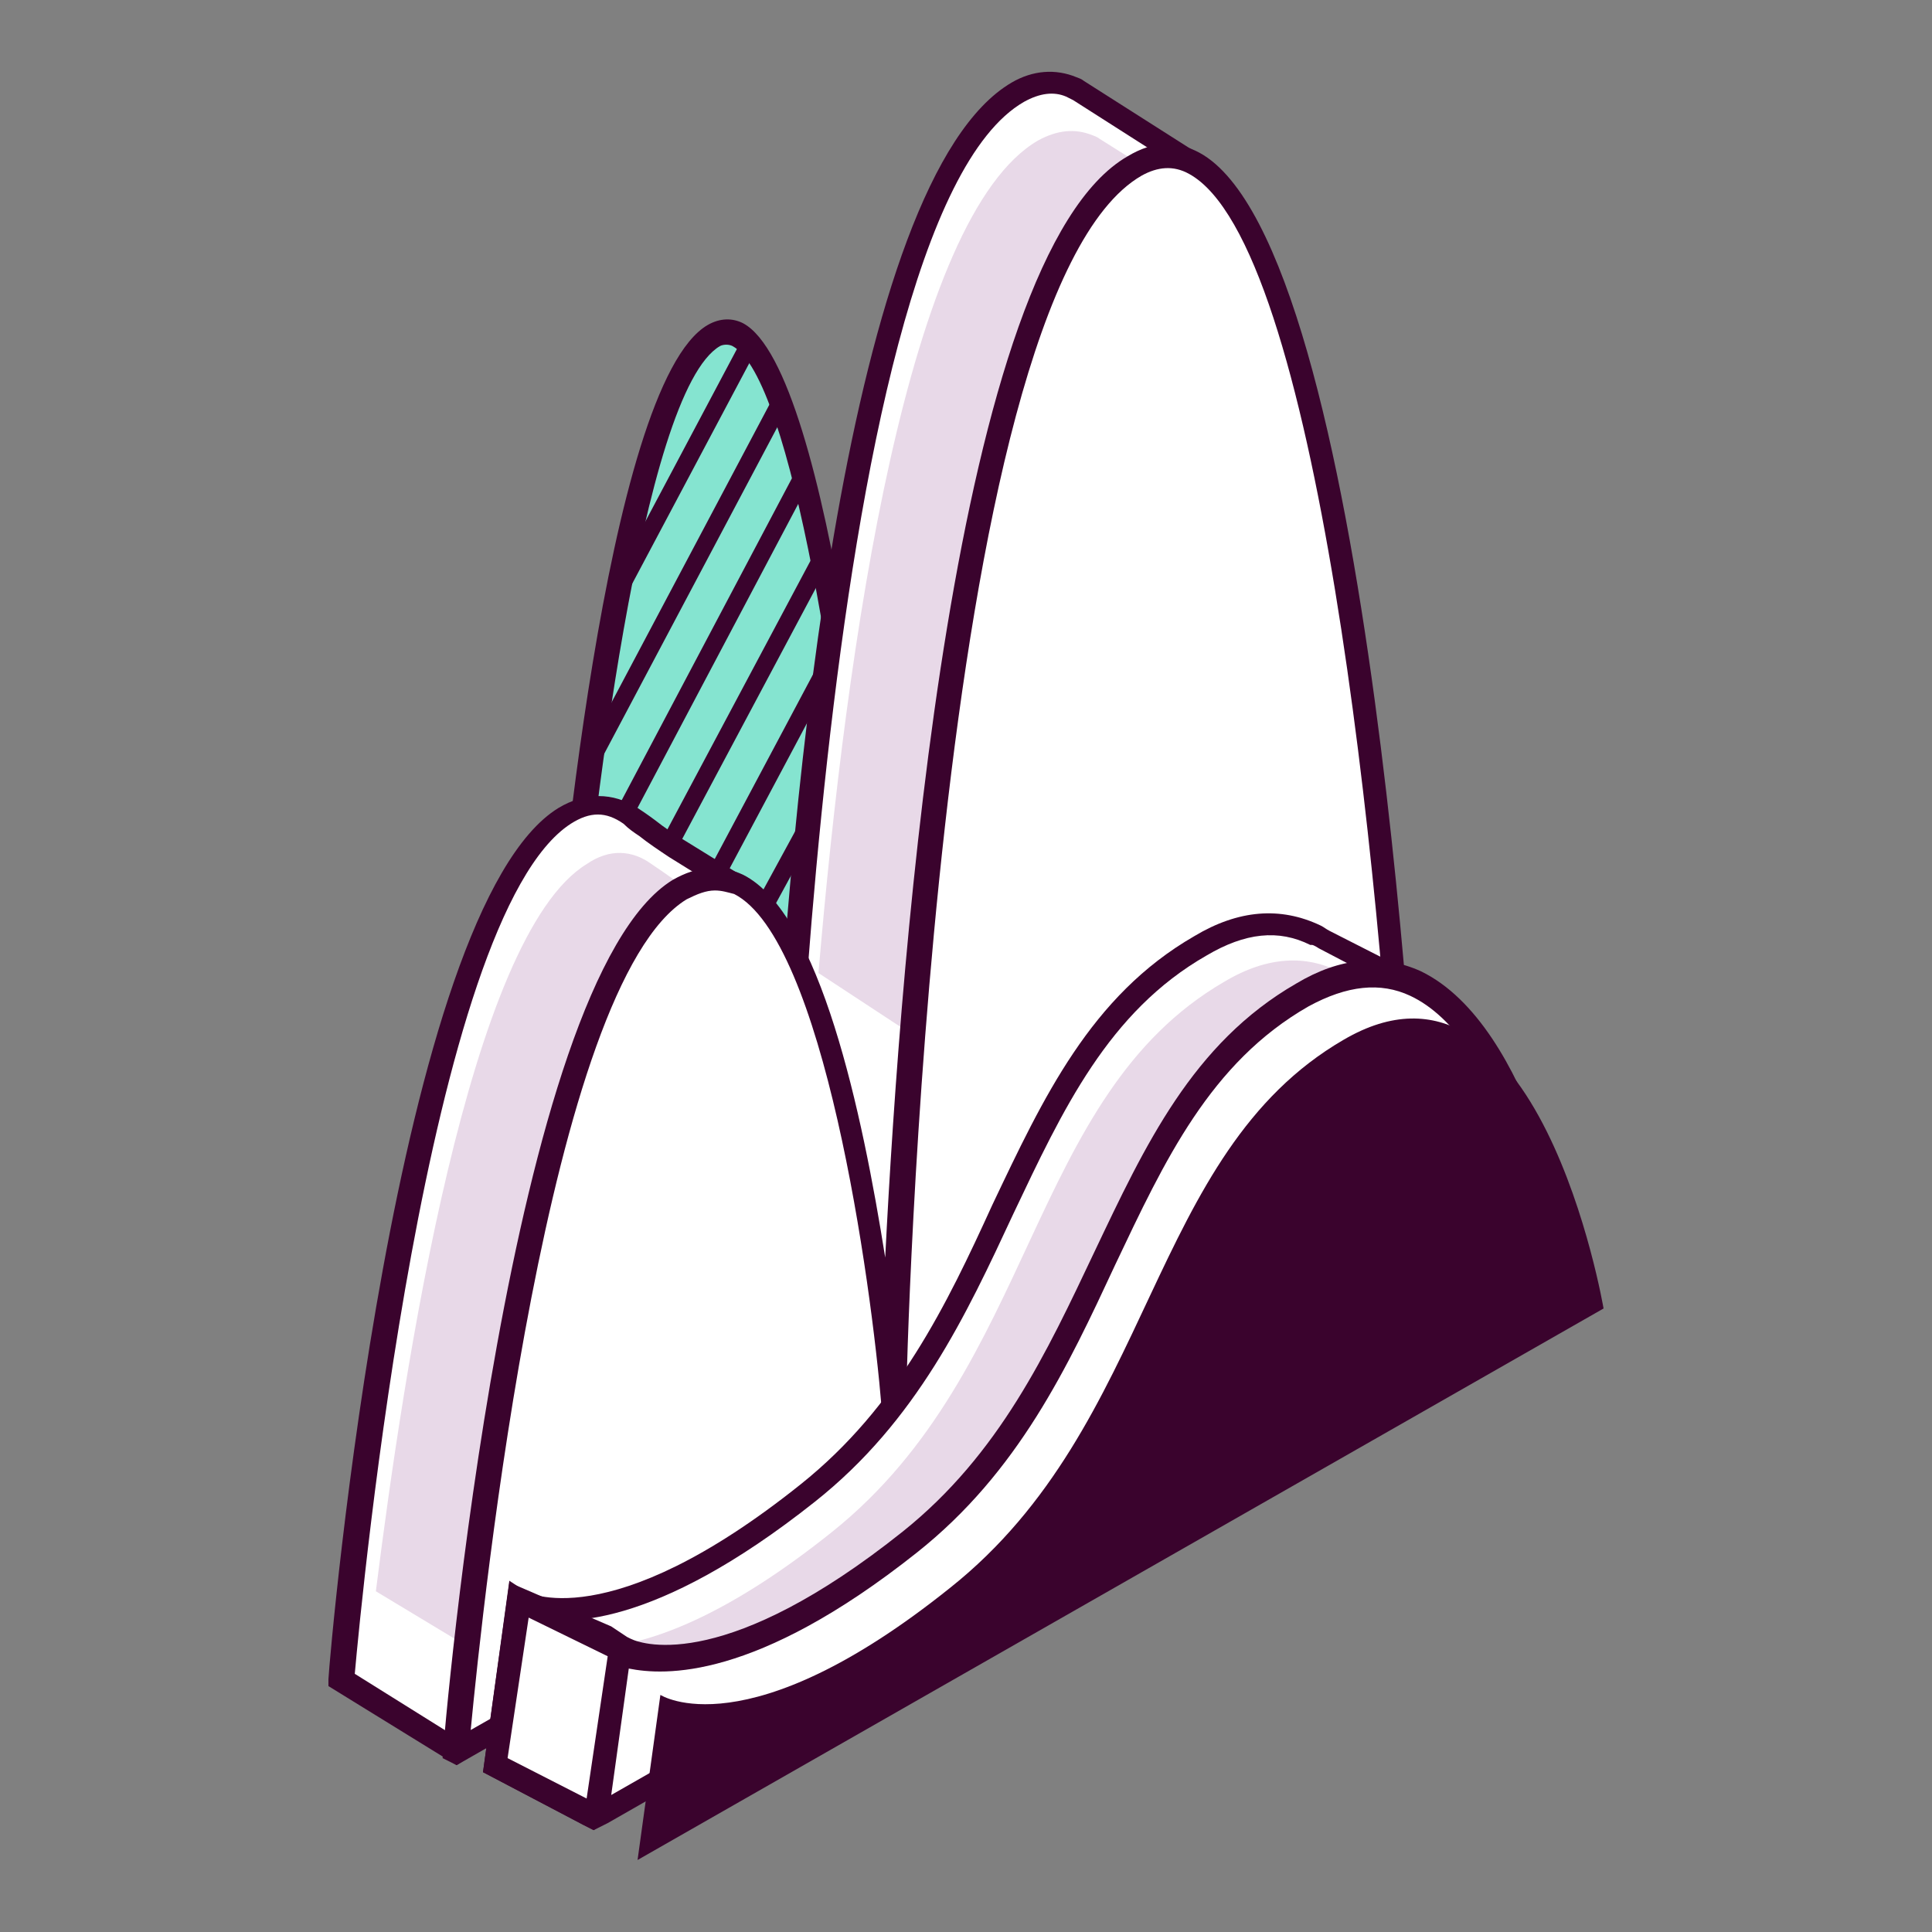 <?xml version="1.0" encoding="UTF-8"?>
<svg xmlns="http://www.w3.org/2000/svg" style="enable-background:new 0 0 110 110" xml:space="preserve" width="110" height="110">
  <rect width="100%" height="100%" fill="#808080" stroke="none"/>
  <style>
    .st1{display:inline}.st2{fill:#3a032d}.st4{fill:#fff}.st5{fill:#e8d9e8}
  </style>
  <g id="Laag_2">
    <g id="XMLID_1126_">
      <g id="XMLID_1173_">
        <g id="XMLID_1175_">
          <g id="XMLID_2270_">
            <g id="XMLID_2283_">
              <path d="M32.1 57.2s2.8-34.8 8.6-38.1c5.8-3.4 9.1 34.4 9.1 34.4l-5.9 20.9-8.7 4.5-3.1-21.7z" style="fill:#85e4d0" id="XMLID_2287_"></path>
              <path class="st2" d="m34.6 79.9-3.2-22.7v-.1c.3-3.6 3-35.2 8.9-38.6.7-.4 1.4-.4 2-.1 5.1 2.7 7.8 31.7 8.1 35v.1l-6.1 21.3-9.7 5.1zm-1.8-22.7 2.9 20.7 7.6-3.9 5.8-20.5c-1.1-12.7-4-32-7.4-33.8-.2-.1-.5-.1-.7 0-4.5 2.6-7.4 27.9-8.2 37.5z" id="XMLID_2284_"></path>
            </g>
            <g id="XMLID_2281_">
              <path transform="rotate(-62.038 38.863 26.83)" class="st2" d="M30.8 26.3H47v1H30.8z" id="XMLID_2282_"></path>
            </g>
            <g id="XMLID_2279_">
              <path transform="rotate(-62.074 38.952 33.333)" class="st2" d="M27.4 32.8h23.1v1H27.4z" id="XMLID_2280_"></path>
            </g>
            <g id="XMLID_2277_">
              <path transform="rotate(-62.133 40.564 36.936)" class="st2" d="M29.7 36.4h21.8v1H29.7z" id="XMLID_2278_"></path>
            </g>
            <g id="XMLID_2275_">
              <path transform="rotate(-61.959 42.543 39.84)" class="st2" d="M33 39.3h19v1H33z" id="XMLID_2276_"></path>
            </g>
            <g id="XMLID_2273_">
              <path transform="rotate(-61.972 44.028 43.69)" class="st2" d="M37.2 43.2h13.6v1H37.2z" id="XMLID_2274_"></path>
            </g>
            <g id="XMLID_2271_">
              <path transform="rotate(-61.431 44.838 49.224)" class="st2" d="M41.9 48.7h5.9v1h-5.9z" id="XMLID_2272_"></path>
            </g>
          </g>
          <g id="XMLID_2182_">
            <path class="st4" d="M66.8 14.5c.4-2.6.9-5.3.9-5.3l-6.2-3.9s-.1-.1-.4-.2c-1-.4-2-.3-3.1.3-12.5 7.2-13.8 70.8-13.8 70.8s-.3-3.7-1-8.5l.4-.8-2-16.4-3.1-1.9c-.9-.6-1.7-1.2-2.6-1.8-1.1-.8-2.4-.9-3.7 0-9.1 5.6-12.8 49.1-12.8 49.1L26 100l6-11.3 41.7-23.8c0-.3-1.6-33.5-6.9-50.4z" id="XMLID_2269_"></path>
            <g id="XMLID_2266_">
              <path class="st5" d="m56.5 61.9 17.2-10.3c-1-10.9-2.8-25.2-5.8-34.5.4-2.6.9-5.3.9-5.3l-6.2-3.9s-.1-.1-.4-.2c-1-.4-2-.3-3.1.3-7.4 4.3-10.9 28.5-12.5 47.4l9.9 6.5z" id="XMLID_2268_"></path>
              <path class="st5" d="m28.7 95 13.8-32.2 1.2-3.1-.8-6.7-3.2-2c-.9-.6-1.7-1.2-2.6-1.8-1.1-.8-2.4-.9-3.7 0-6.7 4.1-10.4 28.7-12 41.4l7.3 4.4z" id="XMLID_2267_"></path>
            </g>
            <path class="st2" d="M26 100.5 18.7 96v-.4c.1-1.8 3.8-43.9 13.1-49.6 1.5-.9 3.1-.9 4.5 0 .3.2.6.4 1 .7.5.4 1.1.8 1.6 1.1l3.4 2.1L44 64.3c1-18.9 4.2-54.1 13.6-59.6 1.2-.7 2.5-.8 3.7-.3.3.1.4.2.4.2l6.6 4.2-.1.4s-.4 2.6-.9 5.2c5.3 16.9 6.9 49.8 6.9 50.1v.4l-41.6 24-6 11.2-.6.4zm-5.8-5.2 5.6 3.5L31.6 88 73 64.2c-.2-3.9-1.9-33.9-6.9-49.5v-.4c.3-2 .7-4 .8-4.9l-5.8-3.7-.4-.2c-.7-.3-1.5-.2-2.4.3-12 6.9-13.4 69.6-13.4 70.2h-1.4s-.3-3.7-1-8.5v-.2l.4-.8L41 50.6l-2.9-1.8c-.6-.4-1.2-.8-1.7-1.2-.3-.2-.6-.4-.9-.7-1-.7-1.9-.7-3 0-8.2 5.3-11.9 43.9-12.3 48.4z" id="XMLID_2183_"></path>
          </g>
          <g id="XMLID_2086_">
            <path class="st4" d="M26 99.7s3.6-43.5 12.8-49.1c9.1-5.6 12 29.6 12 29.6s1.3-63.6 13.8-70.8c12.5-7.2 15.7 59.3 15.7 59.3L26 99.7z" id="XMLID_2181_"></path>
            <path class="st2" d="m26 100.5-.8-.4c.1-1.8 3.8-44.3 13.1-50 1.4-.8 2.7-.9 4-.3 4.4 2.2 6.8 13.6 8.1 21.8.9-17.8 3.9-57 13.8-62.7 1.5-.9 2.8-.9 4.1-.2 9.9 5.4 12.5 57.8 12.6 60v.4L26 100.5zm14.7-49.8c-.5 0-1 .2-1.6.5-7.9 4.8-11.6 40-12.3 47.3l52.8-30.1c-1-18.8-4.6-54.5-11.9-58.5-.9-.5-1.8-.4-2.7.1-12 6.9-13.4 68.8-13.4 69.4l-1.4.8c-.6-7.3-3.3-26.7-8.4-29.3-.4-.1-.7-.2-1.1-.2z" id="XMLID_2178_"></path>
          </g>
          <g id="XMLID_1176_">
            <g id="XMLID_1346_">
              <path class="st4" d="m79.3 57.8 1.1-1.8-5.1-2.6-.5-.3c-1.8-.9-4-.9-6.5.6C57.2 60.3 57.6 75.8 46 85c-11.6 9.3-16.5 6.1-16.5 6.1l-1.3 9.4 5.7 3 16.6-11.8 32.7-22.6s-1.1-6.4-3.9-11.3z" id="XMLID_1351_"></path>
              <path class="st5" d="m80.7 60 1.1-1.8-5.1-2.6-.5-.3c-1.8-.9-4-.9-6.5.6-11.2 6.5-10.7 22-22.3 31.3-11.6 9.3-16.5 6.1-16.5 6.1l-.9 6.3 7.9-1.4L51 90.5l33.4-19.2c.2 0-.9-6.5-3.7-11.3z" id="XMLID_1350_"></path>
              <path class="st2" d="m33.8 104.2-6.3-3.3L29 90l.9.6s4.7 2.7 15.7-6.1c5.5-4.4 8.3-10.2 10.9-15.9 2.9-6.1 5.6-11.9 11.5-15.3 2.5-1.5 4.9-1.7 7.2-.6.2.1.3.2.5.3l5.7 2.9-1.3 2c2.7 4.8 3.7 10.9 3.8 11.1l.1.4-33.1 22.9-17.1 11.9zm-4.8-4 4.9 2.5 16.2-11.5 32.3-22.4c-.3-1.5-1.4-6.7-3.7-10.6l-.2-.4 1-1.5-4.4-2.3s-.3-.2-.4-.2h-.1c-1.8-.9-3.7-.7-5.9.6-5.6 3.2-8.2 8.8-11 14.7-2.7 5.8-5.5 11.8-11.3 16.4-9.2 7.3-14.4 7.1-16.3 6.5l-1.1 8.2z" id="XMLID_1347_"></path>
            </g>
            <path class="st4" d="M89 72s-3.7-21.8-14.8-15.3C63 63.1 63.4 78.6 51.8 87.8s-16.5 6.1-16.5 6.1l-1.3 9.4L89 72z" id="XMLID_1345_"></path>
            <g id="XMLID_1339_">
              <path class="st4" d="m29.5 91.1 5.8 2.8-1.4 9.6-5.7-3z" id="XMLID_1344_"></path>
              <path class="st2" d="m34.6 103.8 55.1-31.5-.1-.5c-.1-.5-2.3-13.4-8.7-16.5-2.2-1-4.6-.8-7.1.7-5.9 3.4-8.6 9.2-11.5 15.3-2.7 5.7-5.4 11.5-10.9 15.9-9.9 7.9-14.7 6.5-15.5 6.1l-.2-.1-.9-.6-5.8-2.5-1.5 10.8 5.7 3 .6.3.8-.4zm-4.5-11.7 4.5 2.2-1.2 8.1-4.5-2.3 1.2-8zm22.1-3.7C58 83.8 60.8 77.8 63.5 72c2.8-5.9 5.4-11.5 11-14.7 2.2-1.2 4.1-1.4 5.8-.6 5.1 2.4 7.4 12.7 7.9 15l-53.4 30.5 1-7.2c2 .4 7.2.7 16.4-6.6z" id="XMLID_1340_"></path>
            </g>
          </g>
        </g>
        <path class="st2" d="M91.3 74.5s-3.7-21.8-14.8-15.3c-11.2 6.5-10.7 21.9-22.4 31.2-11.6 9.3-16.5 6.1-16.5 6.1l-1.3 9.4 55-31.4z" id="XMLID_1174_"></path>
      </g>
    </g>
  </g>
</svg>
